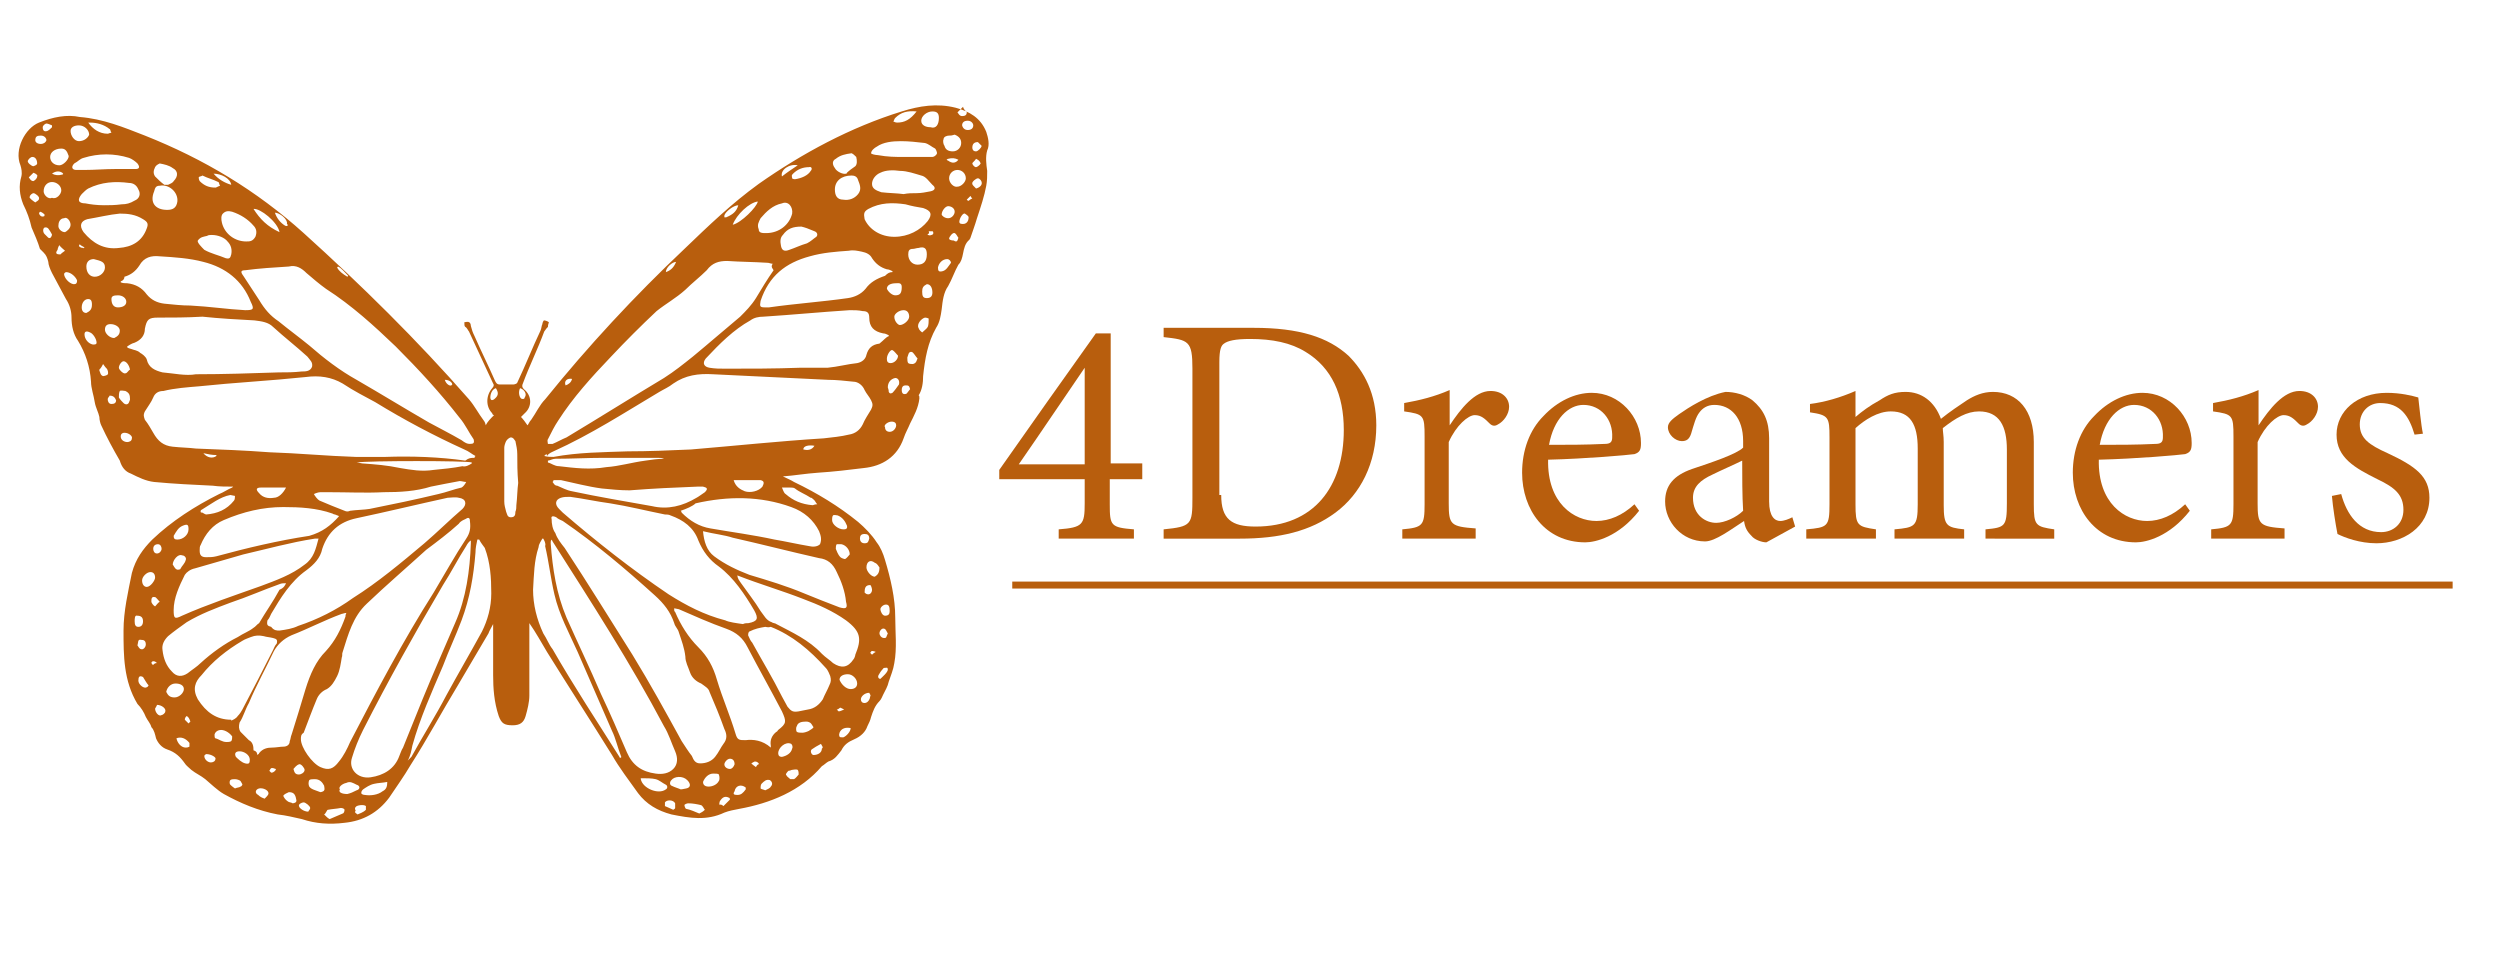 <?xml version="1.0" encoding="utf-8"?>
<!-- Generator: Adobe Illustrator 25.2.1, SVG Export Plug-In . SVG Version: 6.00 Build 0)  -->
<svg version="1.1" id="Layer_1" xmlns="http://www.w3.org/2000/svg" xmlns:xlink="http://www.w3.org/1999/xlink" x="0px" y="0px"
	 viewBox="0 0 269.2 103.3" style="enable-background:new 0 0 269.2 103.3;" xml:space="preserve">
<style type="text/css">
	.st0{fill:#B85E0D;}
	.st1{stroke:#B85E0D;stroke-width:0.75;stroke-miterlimit:10;}
</style>
<g>
	<path class="st0" d="M84.3,51.3c0.4,0.2,0.9,0.4,1.2,0.6c2.5,1.2,4.8,2.6,6.9,4.3c0.7,0.6,1.5,1.4,2,2.2c0.4,0.5,0.7,1.2,0.9,1.9
		c0.6,2,1.1,4.1,1.1,6.2c0,1.6,0.2,3.3-0.1,4.9c-0.1,0.7-0.4,1.4-0.6,2c-0.1,0.5-0.4,1-0.6,1.4c-0.1,0.2-0.2,0.5-0.4,0.7
		c-0.5,0.5-0.7,1.1-0.9,1.7c-0.1,0.4-0.2,0.6-0.4,1c-0.2,0.6-0.7,1.1-1.4,1.4s-1.1,0.6-1.4,1.2c-0.4,0.5-0.7,1-1.4,1.2
		c-0.2,0.1-0.5,0.4-0.7,0.5c-2.3,2.7-5.6,4-8.9,4.6c-0.5,0.1-1.1,0.2-1.6,0.4c-1.9,0.9-3.7,0.6-5.7,0.2c-1.5-0.4-2.7-1.1-3.6-2.3
		c-1-1.4-2-2.7-2.8-4.1c-2.3-3.7-4.7-7.4-7-11.1c-0.6-1-1.2-2.1-1.9-3.1c0,0.5,0,1.1,0,1.6c0,2.1,0,4.1,0,6.2c0,0.7-0.2,1.5-0.4,2.2
		c-0.2,0.7-0.6,1-1.4,1c-0.9,0-1.2-0.2-1.5-1c-0.5-1.5-0.6-3-0.6-4.4c0-1.7,0-3.3,0-5.1c0-0.1,0-0.1,0-0.4c-0.2,0.4-0.4,0.7-0.5,1
		c-1.1,1.9-2.2,3.7-3.3,5.6c-1.7,2.8-3.3,5.8-5.1,8.6c-0.7,1.2-1.5,2.3-2.3,3.5c-1.2,1.6-2.8,2.5-4.8,2.7c-1.6,0.2-3.1,0.1-4.6-0.4
		c-0.9-0.2-1.7-0.4-2.6-0.5c-2.1-0.4-4-1.2-5.8-2.2c-0.7-0.4-1.4-1.1-2-1.6c-0.5-0.4-1-0.6-1.5-1c-0.2-0.2-0.6-0.5-0.7-0.7
		c-0.5-0.7-1-1.2-1.9-1.5c-0.6-0.2-1-0.7-1.2-1.2c-0.1-0.4-0.2-0.9-0.5-1.2c-0.1-0.4-0.4-0.7-0.6-1.1c-0.2-0.5-0.5-1-0.9-1.4
		c-1.5-2.5-1.5-5.2-1.5-7.9c0-2.1,0.5-4.2,0.9-6.2c0.4-1.5,1.2-2.6,2.2-3.6c2.1-2,4.6-3.6,7.2-4.9c0.5-0.2,0.9-0.5,1.4-0.7
		c0,0,0,0,0.1-0.1c-0.7,0-1.5,0-2.2-0.1c-2.1-0.1-4.2-0.2-6.3-0.4c-0.9-0.1-1.7-0.5-2.5-0.9c-0.6-0.2-1-0.7-1.2-1.4
		c-0.7-1.2-1.4-2.5-2-3.8c-0.1-0.2-0.2-0.6-0.2-0.9c-0.1-0.5-0.4-1-0.5-1.6c-0.1-0.7-0.4-1.5-0.4-2.2c-0.1-1.6-0.6-3.1-1.4-4.4
		c-0.5-0.7-0.7-1.6-0.7-2.5c0-0.7-0.2-1.4-0.6-2c-0.5-0.9-1-1.9-1.5-2.8c-0.2-0.4-0.4-0.9-0.4-1.2c-0.1-0.4-0.2-0.7-0.5-1
		c-0.1-0.1-0.2-0.2-0.4-0.4c-0.2-0.7-0.6-1.6-0.9-2.3c-0.2-0.9-0.5-1.7-0.9-2.5c-0.4-1-0.5-2-0.2-3c0.1-0.4,0-0.9-0.1-1.2
		c-0.7-1.7,0.5-4,2-4.6c1.5-0.6,3-0.9,4.4-0.6c2.5,0.2,4.7,1.1,7,2c6.3,2.5,12,5.9,17.1,10.5c6.2,5.6,12.2,11.5,17.8,17.9
		c0.6,0.7,1,1.5,1.6,2.3c0.1,0.1,0.2,0.4,0.2,0.5c0.2-0.4,0.5-0.7,0.9-1.1c-0.1,0-0.2-0.1-0.2-0.2c-0.7-0.7-0.7-1.9,0-2.7
		c0.2-0.2,0.2-0.4,0.1-0.5c-0.9-1.9-1.7-3.7-2.6-5.6c-0.1-0.1-0.2-0.4-0.4-0.5c-0.1-0.1-0.1-0.2-0.1-0.5c0.1,0,0.4-0.1,0.5,0
		c0.1,0,0.2,0.2,0.2,0.4c0.1,0.4,0.2,0.7,0.4,1.1c0.7,1.6,1.5,3.2,2.2,4.8c0.1,0.2,0.2,0.4,0.5,0.4c0.5,0,1,0,1.5,0
		c0.1,0,0.4-0.1,0.4-0.2c0.9-1.9,1.6-3.7,2.5-5.6c0.1-0.2,0.1-0.5,0.2-0.7c0-0.1,0.1-0.4,0.2-0.4c0.1,0,0.4,0.1,0.5,0.2
		c0,0.1-0.1,0.2-0.1,0.5c-0.1,0.1-0.2,0.2-0.4,0.5c-0.7,1.9-1.6,3.7-2.3,5.6c-0.1,0.2-0.1,0.4,0.1,0.6c0.9,0.7,0.9,1.9,0.1,2.6
		c-0.1,0.1-0.2,0.2-0.4,0.4c0.2,0.2,0.5,0.6,0.7,0.9c0.1-0.1,0.2-0.4,0.4-0.6c0.5-0.7,0.9-1.6,1.5-2.2c4.6-5.7,9.6-11.1,15-16.2
		c2.6-2.5,5.1-4.9,8-7c4.7-3.3,9.9-6.1,15.4-7.8c1.9-0.6,3.8-0.9,5.8-0.4c1.5,0.4,2.7,1.1,3.3,2.6c0.2,0.6,0.4,1.4,0.1,2
		c-0.2,0.7-0.1,1.5,0,2.2c0,0.5,0,1.1-0.1,1.6c-0.2,1.1-0.6,2.3-1,3.5c-0.2,0.7-0.5,1.5-0.7,2.1c0,0.1-0.1,0.1-0.1,0.2
		c-0.5,0.4-0.6,1-0.7,1.5s-0.2,0.9-0.5,1.2c-0.4,0.7-0.7,1.6-1.1,2.3c-0.5,0.7-0.6,1.6-0.7,2.5c-0.1,0.7-0.2,1.4-0.6,2
		c-0.9,1.6-1.2,3.3-1.4,5.2c0,0.7-0.1,1.5-0.5,2.1C99,42.5,99,42.8,99,42.9c-0.1,1-0.6,1.9-1,2.7c-0.2,0.5-0.5,1-0.7,1.6
		c-0.7,2-2.3,3-4.3,3.2c-1.6,0.2-3.3,0.4-4.9,0.5C86.7,51,85.6,51.2,84.3,51.3L84.3,51.3z M58.6,49.1C58.6,49.1,58.6,49.2,58.6,49.1
		c0.4,0.1,0.7,0.1,1,0.1c2.7-0.5,5.3-0.5,8-0.6c2.2,0,4.6-0.1,6.8-0.2c4.8-0.4,9.5-0.9,14.3-1.2c0.9-0.1,1.9-0.2,2.7-0.4
		c0.7-0.1,1.2-0.5,1.5-1.1c0.2-0.5,0.6-1.1,0.9-1.6c0.2-0.4,0.2-0.6,0-1c-0.2-0.4-0.5-0.7-0.7-1.1c-0.2-0.5-0.7-0.9-1.2-0.9
		c-0.9-0.1-1.9-0.2-2.7-0.2c-4.1-0.2-8.3-0.4-12.4-0.6c-1.6-0.1-3,0.1-4.3,1c-0.5,0.4-1,0.6-1.5,0.9c-3.7,2.2-7.4,4.6-11.4,6.4
		c-0.2,0.1-0.5,0.2-0.7,0.5C58.9,48.8,58.8,48.9,58.6,49.1z M51.1,49.3c0-0.1,0-0.1,0.1-0.2c-0.4-0.2-0.7-0.5-1.2-0.7
		c-3.3-1.5-6.5-3.2-9.6-5.1c-1.1-0.6-2.3-1.2-3.5-2c-1.2-0.7-2.5-0.9-4-0.7c-3.8,0.4-7.7,0.6-11.5,1c-1.2,0.1-2.6,0.2-3.8,0.5
		c-0.5,0-0.9,0.2-1.1,0.7s-0.6,1-0.9,1.5c-0.2,0.4-0.1,0.6,0,0.9c0.4,0.5,0.6,0.9,0.9,1.4c0.5,0.9,1.1,1.4,2.1,1.5
		c0.9,0.1,1.7,0.1,2.5,0.2c2.6,0.1,5.3,0.2,7.9,0.4c3.1,0.1,6.2,0.4,9.3,0.5c1.1,0,2.2,0,3.2,0c2.8-0.1,5.8,0,8.6,0.4
		C50.5,49.3,50.7,49.3,51.1,49.3z M32.4,79.6c0,0.9,1.2,2.6,2.1,3c0.9,0.4,1.4,0.2,2-0.6c0.5-0.6,0.9-1.4,1.2-2.1
		c2.8-5.4,5.7-10.9,9-16.1c1.2-2,2.3-4,3.5-5.8c0.4-0.6,0.5-1.1,0.4-1.9c0-0.4-0.2-0.4-0.5-0.2c-0.2,0.1-0.5,0.2-0.7,0.5
		c-1.1,1-2.3,1.9-3.5,2.8c-2.2,2-4.3,3.8-6.4,5.8c-1.5,1.4-2,3.3-2.6,5.2c-0.1,0.2,0,0.4-0.1,0.6c-0.1,0.6-0.2,1.4-0.5,2
		s-0.6,1.1-1.1,1.4c-0.5,0.2-0.9,0.6-1.1,1.1c-0.5,1.2-0.9,2.3-1.4,3.6C32.4,79.1,32.4,79.3,32.4,79.6z M75.4,82.2
		c0.6,0,1.2-0.2,1.6-0.7c0.4-0.5,0.6-1,0.9-1.4c0.4-0.5,0.4-1,0.1-1.6c-0.5-1.4-1-2.6-1.6-4c-0.1-0.4-0.5-0.6-0.9-0.9
		c-0.5-0.2-1-0.6-1.2-1.2c-0.2-0.6-0.5-1.1-0.5-1.7c-0.1-0.9-0.4-1.7-0.7-2.6c-0.1-0.4-0.4-0.6-0.5-1c-0.4-1.2-1.1-2.1-2.1-3
		c-3.1-2.8-6.4-5.6-9.9-8c-0.2-0.1-0.5-0.2-0.7-0.4c-0.4-0.2-0.6-0.1-0.5,0.2c0,0.5,0.1,1.1,0.4,1.5c0.2,0.6,0.6,1.1,1,1.6
		c2.5,3.8,4.9,7.7,7.3,11.5c1.9,3.1,3.6,6.2,5.3,9.3c0.4,0.6,0.7,1.1,1.1,1.6C74.7,81.9,74.9,82.2,75.4,82.2z M83.2,28.4
		c-0.2,0-0.4-0.1-0.5-0.1c-1.5-0.1-3-0.1-4.4-0.2c-0.9,0-1.6,0.2-2.2,1c-0.7,0.7-1.6,1.4-2.3,2.1c-1,0.9-2.1,1.5-3.1,2.3
		c-1.7,1.6-3.3,3.2-4.9,4.9c-2.1,2.2-4.1,4.4-5.7,6.9c-0.4,0.6-0.7,1.2-1.1,2c-0.1,0.1,0,0.4,0,0.5c0.1,0,0.4,0,0.5,0
		c0.5-0.2,1-0.5,1.5-0.7c3.5-2.1,7-4.3,10.5-6.4c1.1-0.7,2.1-1.5,3.1-2.3c1.7-1.4,3.3-2.8,5.1-4.3c0.6-0.6,1.2-1.2,1.7-2
		c0.6-1,1.2-2,1.9-3C83,28.7,83.1,28.6,83.2,28.4z M50.6,47.8c0.4,0,0.5-0.1,0.4-0.5c-0.5-0.7-0.9-1.6-1.5-2.3
		c-2.1-2.7-4.4-5.2-6.9-7.7c-2.3-2.2-4.7-4.4-7.5-6.2c-0.7-0.5-1.4-1.1-2.1-1.7c-0.5-0.5-1.1-0.9-1.9-0.7c-1.6,0.1-3.2,0.2-4.7,0.4
		c-0.5,0-0.5,0.2-0.2,0.6c0.6,0.9,1.1,1.7,1.7,2.6c0.6,1,1.2,1.7,2.1,2.3c1.1,0.9,2.2,1.7,3.3,2.6c1.6,1.4,3.3,2.7,5.1,3.7
		c2.6,1.5,5.2,3.1,7.8,4.6c1.1,0.6,2.3,1.2,3.5,1.9C50.1,47.7,50.3,47.8,50.6,47.8z M80,67.2L80,67.2c0.2-0.1,0.4-0.1,0.6-0.1
		c1-0.2,1.1-0.5,0.6-1.4c-1-1.7-2.2-3.5-3.8-4.7c-1-0.7-1.7-1.6-2.2-2.8c-0.5-1.4-1.6-2.2-3-2.7c-0.2-0.1-0.4-0.1-0.6-0.1
		c-2-0.4-4-0.9-5.9-1.2c-1.5-0.2-2.8-0.5-4.3-0.7c-0.4,0-0.7,0-1,0.1c-0.6,0.2-0.7,0.7-0.2,1.2c0.1,0.1,0.2,0.2,0.4,0.4
		c3.6,3.1,7.4,6.1,11.4,8.8c1.9,1.2,3.8,2.2,6.1,2.8C78.5,67,79.3,67.1,80,67.2z M30.1,67.9C30.1,68,30.1,68,30.1,67.9
		c0.7-0.1,1.4-0.2,2-0.5c2.1-0.7,4.1-1.7,5.9-3c2.7-1.7,5.2-3.8,7.7-5.9c1.4-1.2,2.7-2.5,4.1-3.7c0.5-0.5,0.4-1.1-0.4-1.2
		c-0.4-0.1-0.9,0-1.2,0c-3.2,0.7-6.5,1.5-9.8,2.2c-1.9,0.4-3.1,1.5-3.7,3.3c-0.2,1-0.9,1.7-1.7,2.3c-1.7,1.2-2.8,3-3.8,4.7
		c-0.1,0.2-0.2,0.5-0.4,0.7c-0.1,0.5,0,0.6,0.4,0.7C29.5,67.9,29.8,67.9,30.1,67.9z M50.7,58.2L50.7,58.2c-0.2,0.1-0.4,0.4-0.5,0.6
		c-0.9,1.4-1.6,2.8-2.5,4.2c-3,5.1-5.9,10.3-8.6,15.6c-0.5,1-0.9,2-1.2,3c-0.4,1.2,0.6,2.3,2,2.1c1.4-0.2,2.6-0.9,3.1-2.3
		c0.1-0.2,0.2-0.6,0.4-0.9c0.7-1.7,1.4-3.5,2.1-5.2c1.1-2.7,2.3-5.4,3.5-8.2c1.2-2.7,1.6-5.7,1.7-8.6C50.7,58.5,50.7,58.3,50.7,58.2
		z M59.4,58.1C59.2,58.1,59.2,58.1,59.4,58.1c-0.1,0.1-0.1,0.2-0.1,0.4c0.2,2.7,0.6,5.4,1.7,8c1.2,2.7,2.5,5.4,3.7,8.2
		c1,2.1,1.9,4.2,2.8,6.3c0.6,1.4,1.6,2.1,3.1,2.3c0.7,0.1,1.4,0,1.9-0.5c0.5-0.5,0.5-1.2,0.2-1.9c-0.4-0.9-0.7-1.9-1.2-2.7
		c-3.6-6.8-7.8-13.3-12-19.9C59.5,58.2,59.4,58.2,59.4,58.1z M13.7,37.3v0.1c0.1,0.1,0.2,0.1,0.5,0.2c0.2,0.1,0.6,0.1,0.9,0.4
		c0.2,0.1,0.6,0.4,0.7,0.7c0.2,0.9,0.9,1.2,1.7,1.4c1.2,0.1,2.5,0.4,3.6,0.2c3,0,5.9-0.1,8.9-0.2c0.9,0,1.6,0,2.5-0.1
		c0.4,0,0.9,0,1.1-0.5c0.1-0.5-0.2-0.7-0.5-1.1c-1.2-1.1-2.5-2.1-3.7-3.2c-0.5-0.5-1.2-0.6-2-0.7c-1.9-0.1-3.7-0.2-5.6-0.4
		c-1.7,0.1-3.3,0.1-4.8,0.1c-1,0-1.2,0.2-1.4,1.2c0,0.7-0.4,1.2-1.1,1.5C14.1,37,13.9,37.2,13.7,37.3z M95.7,36.2v-0.1
		c-0.2-0.1-0.4-0.2-0.6-0.2c-1-0.2-1.5-0.7-1.5-1.7l0,0c0-0.5-0.2-0.7-0.7-0.7c-0.5-0.1-0.9-0.1-1.4-0.1c-3.1,0.2-6.2,0.5-9.3,0.7
		c-0.5,0-1,0.1-1.4,0.4C79,35.5,77.5,37,76,38.6c-0.4,0.5-0.2,0.9,0.4,1c0.6,0.1,1.1,0.1,1.7,0.1c2.7,0,5.3,0,8-0.1c1,0,2,0,3,0
		c1.1-0.1,2.2-0.4,3.2-0.5c0.5-0.1,0.9-0.4,1-0.9c0.2-0.7,0.6-1.1,1.4-1.2C95.2,36.6,95.4,36.3,95.7,36.2z M27.7,81.3
		c0.1-0.1,0.2-0.1,0.2-0.2c0.4-0.5,0.9-0.6,1.4-0.6c0.4,0,0.9-0.1,1.2-0.1c0.4,0,0.7-0.2,0.7-0.6c0.1-0.2,0.1-0.5,0.2-0.7
		c0.5-1.6,1-3.2,1.5-4.9c0.5-1.6,1.1-3,2.2-4.1c1-1.1,1.6-2.3,2.1-3.7c0-0.1,0-0.2,0.1-0.4c-0.2,0-0.4,0.1-0.5,0.1
		c-1.9,0.7-3.6,1.6-5.4,2.3c-0.9,0.4-1.5,1-1.9,1.7c-0.9,1.9-1.9,3.7-2.7,5.6c-0.4,0.7-0.6,1.5-1,2.1c-0.1,0.4-0.1,0.7,0.1,1
		c0.2,0.2,0.6,0.6,0.9,0.9c0.4,0.2,0.5,0.6,0.5,1.1C27.7,80.9,27.7,81.2,27.7,81.3z M83,80.5c0-0.1,0-0.2,0-0.2
		c-0.1-0.6,0.1-1.1,0.6-1.5c0.1,0,0.1-0.1,0.2-0.2c0.9-0.7,0.9-0.9,0.4-2c-1.2-2.3-2.5-4.6-3.7-6.9c-0.5-1-1.2-1.6-2.3-2
		c-1.7-0.6-3.5-1.4-5.1-2.1c-0.1,0-0.4-0.1-0.5-0.1c0,0.1,0,0.1,0,0.2s0,0.1,0.1,0.2c0.6,1.4,1.4,2.7,2.5,3.8c1,1,1.6,2.1,2,3.5
		c0.6,2,1.4,3.8,2,5.8c0.2,0.7,0.4,0.7,1.1,0.7C81.1,79.6,82.1,79.7,83,80.5C82.8,80.5,82.8,80.5,83,80.5z M34.3,58
		c-0.1,0-0.2,0-0.4,0c-2.6,0.4-5.1,1.1-7.7,1.7c-1.7,0.5-3.5,1-5.2,1.5c-0.5,0.1-0.9,0.4-1.1,0.7c-0.6,1.2-1.2,2.5-1.2,3.8
		c0,0.9,0.1,1,0.9,0.6c2.7-1.2,5.7-2.2,8.5-3.2c1.6-0.6,3.3-1.2,4.7-2.3C33.8,60.1,34,59.1,34.3,58z M75.7,57.2
		c0.1,1.1,0.4,2.1,1.2,2.7c1.2,0.9,2.5,1.5,3.8,2c2,0.6,4,1.2,5.9,2c1.2,0.5,2.5,1,3.8,1.5c0.7,0.2,0.9,0.1,0.7-0.6
		c-0.1-1.1-0.5-2.2-1-3.2c-0.4-0.9-1-1.4-1.9-1.5c-3.1-0.7-6.2-1.5-9.3-2.2C78,57.6,76.9,57.5,75.7,57.2z M96.1,29.3v-0.1
		c-0.2-0.1-0.4-0.2-0.6-0.2c-0.7-0.2-1.2-0.6-1.6-1.2c-0.2-0.4-0.6-0.6-1.1-0.7c-0.5-0.1-0.9-0.2-1.4-0.1c-1.4,0.1-2.8,0.2-4.2,0.6
		c-2.6,0.7-4.4,2.1-5.3,4.8c-0.1,0.6-0.1,0.7,0.5,0.7c0.1,0,0.2,0,0.4,0c2.8-0.4,5.7-0.6,8.5-1c0.7-0.1,1.4-0.4,1.9-1
		c0.5-0.7,1.2-1.1,2.1-1.4C95.6,29.4,95.8,29.3,96.1,29.3z M13,30.3v0.1c0.2,0.1,0.5,0.1,0.7,0.1c0.9,0.1,1.6,0.5,2.1,1.2
		c0.5,0.6,1.1,0.9,1.9,1c1,0.1,1.9,0.2,2.8,0.2c2,0.1,4,0.4,5.9,0.5c0.9,0,1-0.1,0.6-0.9c-0.9-2.3-2.7-3.7-5.1-4.3
		c-1.5-0.4-3.1-0.5-4.7-0.6c-0.9-0.1-1.7,0.1-2.2,1c-0.4,0.6-0.9,1-1.6,1.2C13.4,30,13.3,30.2,13,30.3z M30.8,62.8L30.8,62.8
		c-0.2,0-0.5,0-0.7,0.1c-1.7,0.6-3.5,1.4-5.3,2c-1.6,0.6-3.2,1.2-4.7,2.1c-0.7,0.5-1.4,1-2,1.5c-0.4,0.4-0.7,0.9-0.6,1.5
		c0.1,0.9,0.4,1.7,1,2.3c0.5,0.6,1.1,0.6,1.7,0.2c0.5-0.4,1-0.7,1.4-1.1c1.2-1.1,2.6-2.1,4-2.8c0.6-0.4,1.2-0.6,1.7-1
		c0.2-0.1,0.4-0.4,0.6-0.5c0.7-1.2,1.5-2.3,2.2-3.6C30.6,63.3,30.7,63,30.8,62.8z M79.4,61.9C79.4,62,79.3,62,79.4,61.9
		c0,0.4,0.2,0.6,0.4,0.9c0.7,1,1.5,2,2.1,3c0.4,0.5,0.6,1,1.2,1.2c0.1,0.1,0.4,0.1,0.5,0.2c1.7,0.9,3.5,1.7,4.9,3.2
		c0.4,0.4,0.9,0.7,1.2,1c0.9,0.6,1.6,0.5,2.2-0.4c0.1-0.1,0.2-0.4,0.2-0.5c0.7-1.7,0.6-2.5-1-3.7c-1.4-1-3-1.7-4.6-2.3
		c-2.3-0.9-4.7-1.6-7-2.5C79.5,62,79.4,62,79.4,61.9z M73.3,55c0.1,0.1,0.1,0.2,0.1,0.2c0.9,0.9,1.9,1.5,3.1,1.7
		c2.3,0.4,4.6,0.7,6.9,1.2c1.2,0.2,2.5,0.5,3.7,0.7c0.4,0.1,0.9,0.1,1.2-0.2c0.2-0.5,0.1-0.9-0.1-1.4l0,0c-0.6-1.2-1.6-2.1-3-2.6
		c-3.3-1.2-6.8-1.2-10.3-0.4C74.6,54.5,73.9,54.8,73.3,55z M36.5,55.6c-0.1-0.1-0.1-0.1-0.2-0.1c-0.1-0.1-0.4-0.1-0.5-0.2
		c-1.7-0.6-3.5-0.7-5.3-0.7c-2.2,0-4.3,0.5-6.4,1.4c-1.2,0.5-2,1.5-2.5,2.7c-0.1,0.1-0.1,0.4-0.1,0.6c0,0.5,0.2,0.7,0.7,0.7
		c0.4,0,0.7,0,1.1-0.1c3.3-0.9,6.7-1.7,10-2.2C34.7,57.3,35.6,56.6,36.5,55.6z M24.9,77.5v0.1c0.2-0.1,0.5-0.2,0.7-0.5
		c0.2-0.2,0.4-0.5,0.5-0.7c1.1-2.1,2.2-4.2,3.3-6.4c0.1-0.2,0.2-0.5,0.4-0.7c0.1-0.4,0-0.5-0.4-0.6s-0.7-0.1-1-0.2
		c-0.5-0.1-0.9-0.1-1.4,0.1c-0.2,0.1-0.6,0.2-0.9,0.4c-1.7,1-3.2,2.2-4.4,3.7c-0.7,0.7-1,1.5-0.4,2.6C22.2,76.7,23.3,77.5,24.9,77.5
		z M82.4,67.5c-0.6,0.1-1.1,0.2-1.7,0.5c-0.1,0-0.2,0.4-0.1,0.5c0.1,0.2,0.2,0.5,0.4,0.7c1.1,2,2.2,3.8,3.2,5.8
		c0.2,0.4,0.4,0.7,0.6,1.1c0.4,0.5,0.6,0.6,1.2,0.5c0.4-0.1,0.6-0.1,1-0.2c0.7-0.1,1.2-0.5,1.6-1.1c0.2-0.5,0.5-1,0.7-1.5
		c0.2-0.4,0.2-0.6,0.1-1c-0.1-0.2-0.2-0.6-0.5-0.9c-1.7-1.9-3.6-3.5-5.9-4.4C82.7,67.6,82.5,67.5,82.4,67.5z M58.5,58h-0.1
		c-0.1,0.2-0.4,0.6-0.4,0.9c-0.5,1.5-0.5,3-0.6,4.6c0,1.6,0.4,3.2,1.1,4.7c0.4,0.6,0.6,1.2,1,1.7c2.3,4,4.8,7.8,7.2,11.6
		c0,0,0,0.1,0.1,0.1c0,0,0.1,0,0.1-0.1c-0.4-1-0.6-2-1-2.8c-1.2-2.8-2.5-5.7-3.7-8.5c-0.9-2-2-4-2.5-6.2c-0.4-1.7-0.6-3.5-1-5.2
		C58.8,58.5,58.6,58.2,58.5,58z M51.6,58.1c-0.1,0-0.1,0-0.2,0c-0.1,0.5-0.2,0.9-0.2,1.4c-0.2,2.5-0.6,4.9-1.5,7.3
		c-0.6,1.6-1.4,3.3-2,4.9c-1.2,2.8-2.5,5.7-3.3,8.6c-0.1,0.5-0.2,1.1-0.5,1.6c0.1-0.1,0.2-0.2,0.4-0.4c1.2-2.2,2.6-4.4,3.8-6.7
		c1.2-2.2,2.6-4.6,3.8-6.8c0.6-1.2,1-2.6,1-4.1c0-1.7-0.1-3.3-0.7-4.9C52,58.7,51.8,58.5,51.6,58.1z M59.6,51.7c0,0.1,0,0.1-0.1,0.2
		c0.1,0.1,0.2,0.4,0.5,0.4c0.5,0.2,1,0.5,1.6,0.6c2.8,0.6,5.8,1.1,8.6,1.6c1.7,0.4,3.3,0,4.8-0.9c0.2-0.1,0.6-0.4,0.9-0.6
		c0.4-0.4,0.2-0.5-0.2-0.6c-0.2,0-0.4,0-0.6,0c-2.5,0.1-4.8,0.2-7.3,0.4c-1,0-2-0.1-3-0.2c-1.5-0.2-3-0.6-4.4-0.9
		C60.1,51.7,59.9,51.7,59.6,51.7z M35.4,53c-0.2,0-0.5,0-0.9,0c-0.2,0-0.5,0.1-0.7,0.2c0.1,0.2,0.4,0.6,0.6,0.7
		c0.9,0.4,1.7,0.7,2.7,1.1c0.2,0.1,0.4,0.1,0.6,0c0.7-0.1,1.5-0.1,2.1-0.2c2.5-0.5,4.9-1,7.4-1.6c0.9-0.2,1.6-0.5,2.5-0.7
		c0.2-0.1,0.4-0.4,0.5-0.6c-0.2,0-0.5-0.1-0.7-0.1c-1.1,0.2-2.1,0.4-3.1,0.6c-1.6,0.5-3.3,0.6-5.1,0.6C39.4,53.1,37.4,53,35.4,53z
		 M12.9,23C12.9,22.9,12.9,22.9,12.9,23c-1.1,0.1-2.3,0.4-3.5,0.6c-0.7,0.2-0.9,0.7-0.4,1.4c1,1.2,2.2,1.9,3.8,1.7
		c1.4-0.1,2.5-0.7,3-2.1c0.2-0.5,0.1-0.7-0.4-1C14.6,23.1,13.8,23,12.9,23z M96.3,25.5c1.5,0,2.8-0.7,3.6-1.7
		c0.5-0.7,0.4-1.1-0.5-1.4c-0.6-0.1-1.2-0.2-1.9-0.4c-1.4-0.2-2.7-0.2-4,0.5C93,22.8,93,23,93.1,23.6C93.6,24.7,94.8,25.5,96.3,25.5
		z M11.2,22.1c0.5,0,1.2,0,1.9-0.1c0.5,0,0.9-0.1,1.4-0.4c0.5-0.2,0.7-0.7,0.4-1.2c-0.2-0.5-0.6-0.7-1-0.7c-1.5-0.2-3-0.1-4.4,0.6
		c-0.2,0.1-0.5,0.4-0.7,0.6c-0.5,0.6-0.4,1,0.4,1C9.7,22,10.4,22.1,11.2,22.1z M97.3,20.9L97.3,20.9c0.5-0.1,0.9-0.1,1.4-0.1
		c0.5,0,1-0.1,1.5-0.2c0.5-0.1,0.6-0.4,0.2-0.7c-0.4-0.4-0.7-0.9-1.2-1c-0.7-0.2-1.5-0.5-2.3-0.5c-0.7-0.1-1.5-0.1-2.1,0.2
		c-0.5,0.2-0.9,0.7-0.9,1.2s0.4,0.7,1,0.9C95.7,20.8,96.6,20.8,97.3,20.9z M55.8,52c-0.1-1.2-0.1-2.1-0.1-3.1c0-0.5-0.1-0.9-0.2-1.4
		c-0.1-0.1-0.2-0.4-0.5-0.4c-0.1,0-0.4,0.2-0.5,0.4c-0.1,0.2-0.2,0.5-0.2,0.7c0,2,0,3.8,0,5.8c0,0.4,0.1,0.7,0.2,1.1
		c0.1,0.2,0.1,0.6,0.5,0.6s0.5-0.2,0.5-0.6c0.1-0.2,0.1-0.5,0.1-0.7C55.7,53.6,55.7,52.7,55.8,52z M59,49.6c0,0.1,0,0.1,0,0.2
		c0.4,0.1,0.7,0.4,1.2,0.4c1.7,0.2,3.3,0.4,5.1,0.1c1.4-0.1,2.7-0.5,4.2-0.7c0.6-0.1,1.4-0.2,2-0.2c-0.2-0.1-0.5-0.1-0.7-0.1
		c-2,0-3.8,0-5.8,0c-1.7,0-3.5,0.1-5.2,0.1C59.5,49.4,59.2,49.6,59,49.6z M12.4,18.2L12.4,18.2c0.7,0,1.5,0,2.2,0
		c0.4,0,0.5-0.2,0.2-0.6c-0.2-0.2-0.6-0.5-0.9-0.6c-1.6-0.5-3.3-0.5-4.9,0c-0.4,0.1-0.6,0.4-1,0.6c-0.4,0.4-0.2,0.7,0.2,0.7
		c0.2,0,0.6,0,0.9,0C10.2,18.3,11.3,18.2,12.4,18.2z M97.3,16.9L97.3,16.9c0.5,0,1,0,1.5,0c0.5,0,1.1,0,1.6,0c0.1,0,0.4-0.1,0.5-0.4
		c0-0.1-0.1-0.4-0.2-0.5c-0.4-0.2-0.7-0.5-1.1-0.6c-0.9-0.1-1.7-0.2-2.6-0.2s-1.9,0.1-2.6,0.6c-0.2,0.1-0.6,0.4-0.6,0.7
		c0,0.1,0.5,0.2,0.7,0.2C95.6,16.9,96.4,16.9,97.3,16.9z M50.8,49.9v-0.1c-0.5-0.2-11.2-0.2-12.4,0c0.2,0,0.5,0.1,0.6,0.1
		c1.4,0.1,2.7,0.2,4.1,0.5c1.2,0.2,2.3,0.4,3.6,0.2c1-0.1,2.1-0.2,3.1-0.4C50.1,50.3,50.5,50.1,50.8,49.9z M26.5,26
		c0.4,0,0.7,0,1-0.5c0.2-0.5,0.1-0.9-0.2-1.2l0,0c-0.6-0.7-1.4-1.2-2.3-1.5c-0.4-0.1-0.7-0.1-1,0.2c-0.2,0.2-0.2,0.6-0.1,1
		C24.2,25.2,25.3,26,26.5,26z M82.5,25.1c1.4,0,2.5-0.9,2.8-2.1c0.1-0.7-0.4-1.4-1.1-1.1c-1,0.2-1.7,0.9-2.3,1.6
		c-0.2,0.4-0.4,0.7-0.2,1.2C81.7,25.1,82.1,25.1,82.5,25.1z M86.3,24.4c-0.9,0-1.5,0.2-2,0.9C84,25.6,84,26,84.1,26.5
		c0.1,0.5,0.4,0.6,0.9,0.4c0.6-0.2,1.2-0.5,1.9-0.7c0.4-0.2,0.7-0.5,1-0.7c0.2-0.2,0.1-0.5-0.2-0.6C87,24.6,86.7,24.5,86.3,24.4z
		 M22.8,25.3c-0.1,0-0.4,0-0.5,0.1c-0.4,0.1-0.7,0.1-1,0.5c-0.1,0.2,0.4,0.7,0.7,1c0.7,0.4,1.6,0.6,2.3,0.9c0.4,0.1,0.5,0,0.6-0.4
		c0.1-0.5,0-1-0.4-1.4C24.2,25.6,23.5,25.3,22.8,25.3z M18,22.6c0.6,0,1-0.2,1.1-0.9c0.1-1-0.9-1.9-1.9-1.7c-0.4,0-0.5,0.2-0.6,0.6
		C16.1,21.8,16.7,22.6,18,22.6z M89.9,20.4c0,0.6,0.2,1.1,0.9,1.1c0.6,0.1,1.2-0.1,1.6-0.6c0.4-0.5,0.2-1,0-1.5
		c-0.1-0.4-0.4-0.5-0.7-0.5C90.6,18.9,89.9,19.5,89.9,20.4z M91.7,16.5c-0.7,0.1-1.2,0.2-1.7,0.6c-0.4,0.2-0.4,0.6-0.1,1
		c0.2,0.4,0.9,0.7,1.2,0.6c0,0,0.1,0,0.1-0.1c0.2-0.2,0.6-0.5,0.9-0.7c0.2-0.2,0.2-0.6,0.1-1C92,16.7,91.9,16.6,91.7,16.5z
		 M17.2,17.6c-0.2,0.1-0.4,0.2-0.5,0.4c-0.2,0.4-0.2,0.7,0,1c0.4,0.4,0.6,0.6,1,0.9c0.1,0,0.2,0,0.4,0c0.2-0.1,0.5-0.2,0.6-0.4
		c0.5-0.5,0.5-1.1-0.1-1.4C18.2,17.8,17.7,17.7,17.2,17.6z M22.2,55.4c1.2-0.1,2.2-0.5,3-1.5c0.1-0.1,0.1-0.4,0.1-0.5
		c-0.1,0-0.4-0.1-0.5-0.1c-1.1,0.2-2.1,1-3.1,1.6c-0.1,0-0.1,0.2-0.1,0.2c0,0.1,0.1,0.1,0.2,0.1C22.1,55.4,22.2,55.4,22.2,55.4z
		 M87.5,54.4c0.1,0,0.2-0.1,0.5-0.1c-0.2-0.2-0.2-0.4-0.5-0.6c-0.1-0.1-0.1-0.1-0.2-0.1c-0.6-0.4-1.2-0.6-1.7-1
		c-0.1-0.1-0.4-0.1-0.5-0.1c-0.2,0-0.5,0-0.9,0c0.1,0.2,0.2,0.6,0.4,0.7C85.4,53.9,86.3,54.3,87.5,54.4z M79,51.7
		c0.2,0.7,0.7,1,1.2,1.2c0.6,0.2,1.5,0,1.9-0.5c0.2-0.4,0.2-0.6-0.2-0.7C81,51.7,80,51.7,79,51.7z M99.8,27.4c0-0.6-0.2-0.9-0.9-0.7
		c-0.2,0-0.4,0.1-0.6,0.1c-0.4,0-0.5,0.2-0.5,0.6c0,0.6,0.4,1.1,1,1.1S99.8,28.2,99.8,27.4z M9.3,28.7c0,0.7,0.4,1.1,0.9,1.1
		c0.6,0,1.1-0.5,1.1-1c0-0.6-0.4-0.7-1.2-0.9C9.6,27.9,9.3,28.2,9.3,28.7z M30.8,52.5c-0.6,0-1.1,0-1.6,0c-0.4,0-0.7,0-1.1,0
		c-0.5,0-0.6,0.2-0.2,0.6c0.4,0.5,1,0.6,1.6,0.5C30,53.6,30.5,53.1,30.8,52.5z M69,83.8v0.1c0.2,1,1.9,1.7,2.7,1.1
		c0.2-0.1,0.2-0.4,0-0.5c-0.4-0.2-0.7-0.5-1.1-0.6C70.2,83.8,69.6,83.8,69,83.8z M41.7,84.2c-0.5,0.1-1,0.1-1.4,0.2
		c-0.5,0.1-0.9,0.4-1.2,0.6c-0.1,0.1-0.2,0.2-0.2,0.4c0,0.1,0.2,0.2,0.4,0.2c0.6,0.1,1.4,0,1.9-0.4C41.6,85,41.7,84.7,41.7,84.2z
		 M101.1,12.7c0-0.5-0.2-0.7-0.7-0.7c-0.6,0-1.2,0.5-1.2,1s0.5,0.7,1,0.7C100.8,13.9,101.1,13.4,101.1,12.7z M8.5,13.5
		c-0.5,0-0.9,0.2-0.9,0.6c0,0.5,0.4,1.1,0.9,1.1c0.6,0,1-0.4,1.1-0.7C9.6,14,9.1,13.5,8.5,13.5z M102.2,14.6
		C102.2,14.5,102.2,14.5,102.2,14.6c-0.2,0-0.6,0.1-0.6,0.4c-0.1,0.2,0,0.6,0.1,0.7c0.1,0.4,0.4,0.6,0.9,0.6c0.5,0,0.9-0.4,0.9-0.9
		c0-0.4-0.2-0.7-0.7-0.9C102.5,14.6,102.4,14.6,102.2,14.6z M6.6,16c-0.7,0-1.2,0.4-1.2,0.9c0,0.5,0.4,0.9,1,0.9c0.4,0,1-0.6,1-1
		C7.2,16.2,7,16,6.6,16z M6.6,20.5c0-0.5-0.5-0.9-1-0.9c-0.5,0-0.9,0.4-0.9,1c0,0.4,0.5,0.9,0.9,0.7C6.1,21.5,6.6,20.9,6.6,20.5z
		 M103.1,18.3c-0.5,0-0.9,0.4-0.9,0.9c0,0.5,0.5,1,0.9,0.9c0.4,0,0.9-0.5,0.9-0.9C104,18.7,103.6,18.3,103.1,18.3z M73.3,85
		c0.2,0,0.5-0.1,0.6-0.1c0.5-0.1,0.5-0.5,0.1-0.9c-0.5-0.5-1.4-0.4-1.7,0c-0.2,0.2-0.2,0.5,0,0.6C72.7,84.8,73.1,84.9,73.3,85z
		 M91.6,74.2c0.4,0,0.7-0.2,0.7-0.6c0-0.5-0.5-1-1-1s-0.9,0.2-0.9,0.6C90.6,73.7,91.1,74.2,91.6,74.2z M18.8,75.1c0.5,0,1-0.5,1-0.9
		c0-0.4-0.4-0.6-0.9-0.6s-0.9,0.4-1,0.9C18.1,74.9,18.3,75.1,18.8,75.1z M37.4,85.5c0.4-0.1,0.6-0.2,1-0.4c0.4-0.1,0.4-0.5,0-0.6
		c-0.4-0.2-0.7-0.4-1.1-0.2c-0.5,0.1-0.9,0.5-0.7,0.7C36.4,85.3,36.8,85.5,37.4,85.5z M30.1,25c-0.2-1.1-2.1-2.6-2.8-2.5
		C28,23.6,28.8,24.4,30.1,25z M78.9,24.2c0.9-0.2,2.6-1.9,2.7-2.5C80.7,21.8,79.3,23.1,78.9,24.2z M76.3,84.7c0.4,0,0.9-0.2,1.1-0.6
		c0.1-0.1,0.1-0.5,0-0.7c0-0.1-0.4-0.1-0.6-0.1c-0.5,0-0.9,0.4-1.1,0.9C75.7,84.4,75.8,84.7,76.3,84.7z M9.5,13.2
		c0.5,0.7,1.2,1.2,2.1,1.2c0.1,0,0.2-0.1,0.4-0.1c-0.1-0.1-0.1-0.4-0.2-0.4c-0.6-0.5-1.4-0.7-2.1-0.7C9.6,13.2,9.5,13.2,9.5,13.2z
		 M34.5,85.3c0.1,0,0.4-0.1,0.4-0.2c0.1-0.1,0-0.4,0-0.5c-0.2-0.4-0.5-0.7-1-0.7c-0.2,0-0.5,0-0.6,0.1c-0.1,0.2-0.1,0.5,0,0.7
		C33.5,85,34,85.1,34.5,85.3z M23.8,78.6c-0.2,0-0.6,0.1-0.7,0.5c0,0.1,0,0.4,0.1,0.4c0.4,0.1,0.7,0.4,1.2,0.4c0.1,0,0.4,0,0.5-0.1
		c0.1-0.1,0.1-0.4,0.1-0.5C24.8,79,24.3,78.6,23.8,78.6z M86.8,77.7c-0.5,0-0.9,0.1-1,0.5c-0.1,0.1-0.1,0.5,0,0.6s0.4,0.1,0.6,0.1
		s0.5-0.1,0.7-0.2c0.1-0.1,0.4-0.2,0.5-0.4c-0.1-0.1-0.2-0.4-0.4-0.5C87,77.7,86.9,77.7,86.8,77.7z M96.9,35c0.4,0,1-0.5,1-0.9
		c0-0.4-0.2-0.7-0.6-0.7c-0.5,0-1,0.4-1,0.7C96.3,34.6,96.7,35,96.9,35z M12.9,35.6c0-0.4-0.5-0.7-1-0.7c-0.4,0-0.6,0.2-0.6,0.6
		s0.5,0.9,1,0.9C12.7,36.2,12.9,36,12.9,35.6z M98.7,12c-1-0.1-1.7,0.1-2.3,0.7c-0.1,0.1-0.1,0.2-0.2,0.4c0.1,0,0.2,0.1,0.4,0.1
		C97.4,13.2,98,12.9,98.7,12z M21.8,18.9L21.8,18.9c-0.1,0.1-0.4,0.1-0.4,0.2c0,0.1,0,0.2,0.1,0.4c0.5,0.5,1,0.7,1.7,0.7
		c0.1,0,0.2-0.1,0.5-0.2c-0.1-0.1-0.1-0.4-0.2-0.4C22.9,19.3,22.4,19.2,21.8,18.9z M85.6,19.3c0.7-0.1,1.4-0.4,1.7-0.9
		c0.2-0.2,0.1-0.5-0.2-0.4c-0.6,0-1.2,0.2-1.7,0.7c-0.1,0.1-0.2,0.2-0.1,0.4C85.2,19.2,85.4,19.3,85.6,19.3z M16.7,62.2
		c0-0.4-0.2-0.6-0.5-0.6c-0.4,0-0.9,0.5-0.9,0.9s0.2,0.7,0.5,0.7C16.2,63.2,16.7,62.5,16.7,62.2z M94.7,61.1
		c-0.1-0.1-0.2-0.4-0.5-0.5c-0.5-0.4-0.9-0.1-0.9,0.5c0,0.4,0.5,1,0.9,1C94.5,61.9,94.7,61.7,94.7,61.1z M35.5,88.2
		c0.5-0.2,0.9-0.4,1.4-0.6c0.1,0,0.2-0.2,0.2-0.4c0-0.1-0.2-0.2-0.4-0.2c-0.5,0.1-0.9,0.1-1.4,0.2c-0.1,0-0.2,0.4-0.4,0.5
		C35.2,88,35.3,88.1,35.5,88.2z M75.3,87.6c0.2-0.1,0.4-0.2,0.6-0.4c-0.1-0.1-0.2-0.4-0.4-0.5c-0.4-0.1-0.9-0.2-1.4-0.2
		c-0.1,0-0.4,0.1-0.4,0.2c0,0.1,0.1,0.4,0.2,0.4C74.4,87.2,74.8,87.4,75.3,87.6z M18.6,60.8c0.1,0.1,0.2,0.4,0.4,0.5
		c0.1,0.1,0.4,0,0.4,0c0.2-0.4,0.5-0.6,0.6-1c0.1-0.2-0.1-0.5-0.4-0.5C19.2,59.6,18.6,60.3,18.6,60.8z M19.1,58.1
		c0.6,0,1.2-0.5,1.2-1.1c0-0.5-0.1-0.6-0.6-0.4s-0.7,0.6-1,1.1C18.7,58,18.8,58.1,19.1,58.1z M90.8,57c0.2,0,0.5,0,0.4-0.4
		c-0.2-0.5-0.5-0.9-1-1.1c-0.1,0-0.4-0.1-0.5,0c-0.1,0.1-0.1,0.4-0.1,0.5C89.6,56.5,90.3,57,90.8,57z M91.5,59.7
		c0-0.5-0.4-1-0.9-1.1c-0.1,0-0.4,0-0.5,0C90,58.7,90,59,90,59.1c0.1,0.2,0.2,0.6,0.5,0.9c0.1,0.1,0.4,0.2,0.5,0.2
		C91.2,60.1,91.4,59.8,91.5,59.7z M7.6,24.2c0-0.4-0.4-0.9-0.7-0.7c-0.4,0-0.6,0.4-0.6,0.7C6.2,24.6,6.6,25,7,25
		C7.2,24.9,7.6,24.6,7.6,24.2z M102.1,23.5c0.4,0,0.7-0.4,0.7-0.7c0-0.4-0.4-0.6-0.7-0.6s-0.7,0.5-0.7,0.9
		C101.4,23.2,101.7,23.5,102.1,23.5z M12.7,31.8c-0.5,0-0.7,0.1-0.7,0.4c0,0.5,0.2,0.9,0.7,0.9c0.5,0,0.9-0.2,0.9-0.6
		S13.2,31.8,12.7,31.8z M96.4,31.8c0.5,0,0.7-0.2,0.7-0.9c0-0.5-0.4-0.4-0.6-0.4c-0.6,0-1,0.2-1,0.6C95.7,31.5,96.1,31.8,96.4,31.8z
		 M25.8,80.9c-0.4,0-0.6,0.2-0.4,0.6c0.2,0.2,0.6,0.6,1,0.7s0.5,0,0.5-0.4C26.9,81.3,26.3,80.9,25.8,80.9z M95.6,41.7
		c0,0.1,0.1,0.2,0.1,0.5c0.1,0.2,0.2,0.2,0.4,0.1c0.2-0.2,0.5-0.6,0.7-0.9c0.1-0.4-0.1-0.7-0.4-0.7C95.9,40.8,95.6,41.2,95.6,41.7z
		 M83.8,81.1c0,0.1,0,0.4,0.4,0.4c0.5-0.1,1-0.4,1.1-0.9c0.1-0.2,0-0.4-0.1-0.5C84.6,79.8,83.8,80.5,83.8,81.1z M14,43
		c0-0.5-0.1-0.7-0.5-0.9c-0.1,0-0.5-0.1-0.6,0c-0.1,0.2-0.1,0.5-0.1,0.7c0.1,0.2,0.4,0.5,0.5,0.6c0.2,0.2,0.5,0.2,0.6-0.1
		C14,43.1,14,43,14,43z M99.3,31.4c0,0.5,0.1,0.7,0.5,0.7c0.4,0,0.6-0.2,0.6-0.6c0-0.5-0.2-0.9-0.6-0.9C99.4,30.8,99.3,31,99.3,31.4
		z M85.3,83.9c0.1,0,0.2,0,0.2,0c0.2-0.1,0.4-0.4,0.5-0.5c0-0.1,0-0.4-0.1-0.5c-0.2-0.1-0.5,0-0.6,0S85.1,83,84.9,83
		c-0.1,0.1-0.4,0.4-0.2,0.5c0,0.1,0.2,0.2,0.4,0.4C85.2,83.9,85.3,83.9,85.3,83.9z M9.9,32.8c0-0.2,0-0.6-0.4-0.6
		c-0.4,0-0.7,0.4-0.7,0.9c0,0.4,0.2,0.6,0.5,0.6C9.7,33.5,9.9,33.3,9.9,32.8z M25.3,84.9C25.3,84.8,25.3,84.8,25.3,84.9
		c0.2-0.1,0.5-0.1,0.6-0.2c0.1,0,0.2-0.2,0.2-0.2c0-0.1-0.1-0.2-0.2-0.4c-0.1-0.1-0.4-0.2-0.6-0.2c-0.1,0-0.4,0-0.5,0.1
		c-0.1,0.1-0.1,0.4,0,0.5C24.8,84.5,25,84.7,25.3,84.9z M7.1,29.3c0,0-0.2,0.1-0.2,0.2c0,0.4,0.5,1,1,1.1c0.2,0,0.4,0,0.4-0.4
		C8.2,29.9,7.7,29.3,7.1,29.3z M102,27.9c-0.5,0-0.9,0.4-1,0.9c0,0.4,0.1,0.5,0.5,0.4c0.4-0.1,0.6-0.5,0.9-0.9
		C102.4,28.1,102.2,27.9,102,27.9z M14,39.8c-0.1-0.5-0.4-0.9-0.7-0.9c-0.2,0-0.5,0.4-0.5,0.7c0,0.2,0.5,0.7,0.7,0.6
		C13.7,40.2,13.8,39.9,14,39.8z M99.3,35.8c0.2-0.2,0.5-0.4,0.6-0.6c0.1-0.2,0.1-0.6,0.1-0.9c0,0-0.2-0.1-0.4-0.1
		c-0.4,0.1-0.9,0.7-0.7,1.1C99,35.6,99.2,35.7,99.3,35.8z M96.7,38.3c-0.2-0.2-0.4-0.5-0.6-0.6c-0.2-0.1-0.6,0.5-0.6,0.9
		c0,0.2,0,0.5,0.4,0.5C96.3,39.1,96.7,38.7,96.7,38.3z M79.4,85.6c0.4,0,0.6-0.2,0.9-0.6c0-0.1,0-0.2,0-0.2
		c-0.5-0.4-1.1-0.2-1.2,0.4C78.9,85.5,79,85.6,79.4,85.6z M9.1,36c0,0.5,0.4,1,0.9,1.1c0.2,0,0.4,0,0.4-0.2c0-0.4-0.4-1-0.7-1.1
		C9.3,35.6,9.1,35.7,9.1,36z M31.1,85.3c-0.2,0.1-0.5,0.2-0.6,0.4c0.1,0.2,0.2,0.4,0.5,0.6c0.1,0.1,0.4,0.1,0.5,0.2
		c0.2,0,0.5-0.1,0.4-0.4C31.8,85.5,31.6,85.3,31.1,85.3z M95.8,46.5c0.4,0,0.7-0.4,0.7-0.7c0-0.2-0.1-0.4-0.5-0.4
		c-0.4,0-0.9,0.4-0.7,0.6C95.3,46.4,95.6,46.5,95.8,46.5z M13.4,46.6c-0.2,0-0.4,0.1-0.4,0.4c0,0.4,0.4,0.6,0.7,0.6
		c0.2,0,0.5-0.1,0.5-0.4C14.3,47,13.9,46.6,13.4,46.6z M10.7,39.9L10.7,39.9c0.1,0.2,0.1,0.5,0.4,0.6c0.1,0,0.5-0.1,0.5-0.2
		c0.1-0.1,0-0.5-0.1-0.6c-0.1-0.1-0.2-0.2-0.4-0.5c-0.1,0.2-0.2,0.4-0.4,0.6C10.7,39.7,10.7,39.8,10.7,39.9z M98.8,38.6
		c-0.2-0.2-0.4-0.6-0.6-0.7c-0.4-0.1-0.4,0.4-0.5,0.6l0,0c0,0.2,0,0.5,0.1,0.6c0.1,0.1,0.4,0.1,0.5,0.1
		C98.7,39.1,98.7,38.8,98.8,38.6z M28.5,86c0.1-0.1,0.4-0.4,0.4-0.5c0.1-0.4-0.6-0.7-1-0.6c-0.4,0.1-0.5,0.5-0.1,0.7
		C28,85.8,28.2,85.9,28.5,86z M82.4,85.1c0.2-0.1,0.5-0.2,0.6-0.4c0.2-0.2,0.2-0.5-0.1-0.7c-0.4-0.1-0.6,0.1-0.9,0.4
		c-0.1,0.1-0.1,0.4-0.1,0.5C82,85,82.2,85,82.4,85.1z M88.4,80.1c-0.4,0.2-0.7,0.4-1,0.6c-0.2,0.2,0,0.6,0.2,0.6
		c0.4,0,0.9-0.2,0.9-0.7C88.7,80.5,88.5,80.3,88.4,80.1z M31.6,82.8c0.1,0.4,0.2,0.6,0.6,0.6c0.2,0,0.6-0.2,0.6-0.5
		c0-0.2-0.4-0.7-0.6-0.6C31.9,82.4,31.7,82.7,31.6,82.8z M78.6,82.8c0.2,0,0.4-0.2,0.5-0.5c0-0.4-0.2-0.6-0.5-0.6S78,82.1,78,82.3
		C78,82.6,78.3,82.8,78.6,82.8z M94.8,65.6c0,0.2,0.2,0.7,0.5,0.7c0.4,0,0.5-0.2,0.5-0.5c0-0.5-0.1-0.7-0.4-0.7
		C95.1,65.1,94.8,65.4,94.8,65.6z M79.5,22.1c-0.5,0-1.4,0.7-1.5,1.1c0,0.1,0,0.2,0,0.2h0.2C78.9,23.1,79.3,22.8,79.5,22.1z
		 M91.6,78.4c-0.5-0.1-1,0-1.2,0.5c0,0.1-0.1,0.2,0,0.4c0,0.1,0.2,0.1,0.4,0.1C91.1,79.3,91.6,78.8,91.6,78.4z M95.6,72.1
		c0,0,0-0.2-0.1-0.2s-0.4,0-0.4,0.1c-0.2,0.2-0.4,0.5-0.5,0.7c-0.1,0.2,0,0.4,0.2,0.4C95,72.9,95.6,72.4,95.6,72.1z M19,79.5
		c0.1,0.5,0.5,1,1,1c0.1,0,0.2,0,0.4-0.1c0-0.1,0-0.2,0-0.4C20,79.5,19.5,79.3,19,79.5z M14.5,66.9c0,0.4,0.1,0.6,0.4,0.6
		s0.5-0.2,0.5-0.6c0-0.4-0.2-0.6-0.6-0.6C14.5,66.2,14.5,66.6,14.5,66.9z M29.6,22.9c0.2,0.6,0.6,1.1,1.1,1.4c0.2,0.1,0.4,0,0.2-0.2
		C31,23.6,30.1,22.9,29.6,22.9z M104.2,14c0.4,0,0.6-0.2,0.6-0.5c0-0.2-0.2-0.5-0.6-0.5c-0.4,0-0.6,0.2-0.6,0.5
		C103.7,13.9,104,14,104.2,14z M22.2,81.2c0,0-0.2,0.1-0.2,0.2c0,0.4,0.4,0.7,0.7,0.7c0.2,0,0.5-0.1,0.5-0.4
		C23.3,81.6,22.8,81.2,22.2,81.2z M72.5,87.2c0.1-0.1,0.2-0.1,0.2-0.2c0-0.1,0-0.4,0-0.5c-0.2-0.4-0.9-0.4-1.1-0.1
		c0,0.1,0,0.4,0,0.4C71.8,86.9,72.1,87,72.5,87.2z M14.9,73.3c0,0.4,0.6,0.9,0.9,0.7c0.1,0,0.2-0.2,0.2-0.2
		c-0.2-0.2-0.4-0.6-0.6-0.9C15,72.7,14.9,72.9,14.9,73.3z M33.2,87.4c0-0.1,0.2-0.2,0.2-0.4c0-0.2-0.5-0.6-0.7-0.6
		c-0.2,0-0.6,0.2-0.5,0.4C32.2,87,32.7,87.4,33.2,87.4z M38.5,87.7c0.2-0.1,0.6-0.2,0.9-0.5c0,0,0-0.2,0-0.4c-0.2-0.2-1-0.1-1.1,0.1
		c-0.1,0.1-0.1,0.2,0,0.4C38.1,87.5,38.4,87.6,38.5,87.7z M24.9,19.9c-0.1-0.7-1.1-1.2-1.9-1.2C23.5,19.3,24.2,19.7,24.9,19.9z
		 M4.4,15.5c0.2,0,0.5-0.1,0.6-0.4c0-0.2-0.2-0.5-0.6-0.5s-0.6,0.1-0.6,0.5C3.8,15.3,4,15.5,4.4,15.5z M16.9,75.9
		c0,0.1-0.1,0.2-0.2,0.4c0,0.4,0.4,0.9,0.7,0.7c0.1,0,0.4-0.2,0.4-0.4C17.9,76.3,17.4,75.9,16.9,75.9z M77.9,86.8
		c0.2-0.2,0.5-0.5,0.7-0.7c0,0,0-0.2-0.1-0.2c-0.4-0.2-0.7-0.1-1,0.4c0,0.1-0.1,0.2,0,0.4C77.5,86.6,77.7,86.6,77.9,86.8z
		 M85.9,17.8C85.8,17.8,85.8,17.8,85.9,17.8c-0.9-0.2-1.9,0.5-1.7,1.2C84.7,18.6,85.3,18.2,85.9,17.8z M93.6,74.6
		c-0.5,0-0.9,0.4-0.9,0.7c0,0.2,0.1,0.4,0.4,0.4c0.4,0,0.6-0.5,0.6-0.7C93.8,74.9,93.7,74.8,93.6,74.6z M3.8,21.8
		c0.1-0.1,0.4-0.2,0.4-0.4c0.1-0.2-0.4-0.6-0.6-0.6c-0.1,0-0.4,0.2-0.4,0.4C3.1,21.3,3.5,21.6,3.8,21.8z M105.1,20.3
		c0.4-0.1,0.7-0.4,0.6-0.7c0-0.1-0.2-0.4-0.4-0.4c-0.2,0-0.7,0.4-0.6,0.6C104.7,19.9,104.8,20,105.1,20.3z M5.6,25.3
		c0-0.1-0.1-0.2-0.2-0.4c-0.1-0.1-0.2-0.5-0.6-0.4c-0.2,0.1-0.2,0.5,0,0.7c0.1,0.1,0.2,0.2,0.4,0.4C5.4,25.7,5.5,25.6,5.6,25.3z
		 M14.8,69.5c0.1,0.1,0.2,0.4,0.4,0.4c0.2,0.1,0.5-0.2,0.5-0.5c0-0.4-0.2-0.5-0.5-0.5C14.8,68.8,14.9,69.2,14.8,69.5z M104.3,23.4
		c0-0.1-0.1-0.2-0.4-0.4c-0.2-0.1-0.6,0.5-0.6,0.9c0,0.1,0.1,0.2,0.2,0.2C104,24.2,104.3,23.9,104.3,23.4z M17.4,59.1
		c0-0.2-0.1-0.5-0.4-0.5c-0.2,0-0.5,0.1-0.5,0.5c0,0.2,0.1,0.5,0.4,0.5C17.2,59.6,17.4,59.3,17.4,59.1z M105.3,15.3
		c-0.4,0-0.6,0.2-0.6,0.6c0,0.2,0.1,0.4,0.4,0.4c0.2,0,0.6-0.4,0.6-0.6C105.6,15.6,105.5,15.5,105.3,15.3z M92.6,58
		c0,0.2,0.1,0.5,0.5,0.5c0.4,0,0.4-0.2,0.5-0.5c0-0.4-0.2-0.5-0.5-0.5C92.7,57.5,92.6,57.7,92.6,58z M4,17.6c0-0.4-0.2-0.7-0.5-0.7
		c-0.2,0-0.4,0.2-0.5,0.4c-0.1,0.2,0.4,0.6,0.6,0.6C3.9,17.8,4,17.7,4,17.6z M95.6,68.2c-0.1-0.1-0.2-0.5-0.4-0.5
		c-0.2-0.1-0.5,0.2-0.5,0.5c0,0.2,0.2,0.5,0.5,0.5S95.4,68.6,95.6,68.2z M6.5,27.4c0.1-0.1,0.2-0.2,0.5-0.4
		c-0.2-0.2-0.5-0.4-0.6-0.6c-0.1,0.1-0.2,0.4-0.2,0.5C5.9,27.3,6.1,27.4,6.5,27.4z M53.4,41.8c-0.4,0.1-0.6,0.6-0.6,1
		c0,0.2,0.1,0.4,0.4,0.2C53.7,42.6,53.7,42.3,53.4,41.8z M103.2,25.6c-0.1-0.1-0.2-0.4-0.4-0.5c-0.2-0.1-0.6,0.4-0.6,0.6
		c0,0.1,0.2,0.2,0.5,0.2C103,26.1,103.1,26,103.2,25.6z M56,41.8c-0.2,0.4-0.1,0.9,0.1,1.1c0.1,0.1,0.4,0.1,0.4-0.1
		C56.8,42.4,56.4,41.9,56,41.8z M98,41.9c-0.1-0.4-0.2-0.4-0.5-0.4c-0.2,0-0.4,0.1-0.4,0.5c0,0.4,0.2,0.5,0.5,0.4
		C97.8,42.2,97.9,42,98,41.9z M11.8,42.6c0,0.1-0.2,0.2-0.2,0.4c0,0.2,0.1,0.5,0.4,0.5s0.5-0.1,0.5-0.4
		C12.4,42.9,12.3,42.6,11.8,42.6z M5.6,13.7c0-0.1,0-0.1,0-0.2c-0.2-0.1-0.5-0.2-0.6-0.2c-0.1,0-0.4,0.2-0.4,0.4
		c0,0.4,0.2,0.5,0.5,0.4C5.3,14,5.4,13.9,5.6,13.7z M103.7,11.5c-0.2,0.2-0.5,0.5-0.6,0.6c0.1,0.1,0.2,0.4,0.5,0.4s0.5-0.1,0.5-0.4
		C104.1,12,103.8,11.9,103.7,11.5z M93.1,63.8c0.1,0.1,0.2,0.2,0.4,0.2c0.2,0,0.4-0.2,0.4-0.5c0-0.1-0.1-0.5-0.2-0.5
		C93.2,63,93.1,63.3,93.1,63.8z M17.2,64.8c-0.2-0.2-0.4-0.5-0.5-0.5c-0.4-0.1-0.4,0.2-0.4,0.5c0,0.1,0.2,0.4,0.4,0.5
		C16.9,65.1,17,64.9,17.2,64.8z M105.1,17.1c-0.1,0.2-0.4,0.4-0.4,0.5c0,0.1,0.2,0.4,0.4,0.4c0.1,0,0.4-0.2,0.5-0.4
		C105.5,17.3,105.3,17.2,105.1,17.1z M3.6,18.6c-0.2,0.2-0.4,0.4-0.5,0.5c0.1,0.1,0.2,0.4,0.5,0.4C3.8,19.4,4,19.2,4,19
		C4.1,18.9,3.9,18.7,3.6,18.6z M23.3,49.1v-0.1c-0.5,0-0.9-0.1-1.4-0.2C22.3,49.3,22.9,49.4,23.3,49.1z M87.7,48
		c-0.6-0.1-1.2,0-1.2,0.4C86.9,48.5,87.4,48.5,87.7,48z M72.8,28.2c-0.4,0-1.1,0.6-1.1,1.1C72.3,29.1,72.6,28.7,72.8,28.2z
		 M5.6,18.7c0.4,0.2,0.7,0.2,1.1,0.1c0.1,0,0.1-0.1,0.1-0.1l-0.1-0.1C6.4,18.4,6,18.4,5.6,18.7z M103.2,17.2
		c-0.4-0.2-0.7-0.2-1.1-0.1c-0.1,0-0.1,0.1-0.2,0.1c0.1,0,0.1,0.1,0.2,0.1C102.5,17.6,102.9,17.6,103.2,17.2z M36.4,28.7l-0.1,0.1
		c0.2,0.4,0.6,0.7,1.1,1l0.1-0.1C37.1,29.3,36.8,28.9,36.4,28.7z M29.7,82.9v-0.1c-0.1,0-0.2-0.1-0.4-0.1S29.1,82.9,29,83
		c0.1,0.1,0.2,0.2,0.2,0.2C29.5,83.2,29.6,83,29.7,82.9z M47.9,40.9c0.1,0.4,0.5,0.7,0.7,0.6l0.1-0.1C48.7,41.2,48.4,40.9,47.9,40.9
		C48,40.9,48,40.9,47.9,40.9z M81.7,82.3v-0.1c-0.1-0.1-0.2-0.2-0.4-0.2c-0.1,0-0.2,0.1-0.4,0.2c0.1,0.1,0.2,0.2,0.5,0.4
		C81.5,82.4,81.6,82.3,81.7,82.3z M20.1,77.1c-0.1,0.1-0.2,0.2-0.2,0.4c0.1,0.1,0.2,0.2,0.4,0.4l0.2-0.2
		C20.4,77.4,20.3,77.2,20.1,77.1z M61.6,40.8c-0.5-0.1-0.9,0.2-0.7,0.7C61.2,41.4,61.5,41.2,61.6,40.8z M90.9,76.4
		c-0.2-0.1-0.4-0.2-0.4-0.2c-0.1,0-0.2,0.2-0.4,0.2c0.1,0.1,0.2,0.2,0.2,0.2C90.5,76.6,90.6,76.5,90.9,76.4z M9.1,26.7
		C9.1,26.6,9.1,26.6,9.1,26.7c-0.1-0.2-0.4-0.2-0.5-0.4c0,0-0.1,0.1-0.1,0.2c0.1,0.1,0.2,0.2,0.5,0.2C8.8,26.8,9,26.7,9.1,26.7z
		 M4.3,22.8c0,0,0,0.1-0.1,0.1c0,0.2,0.2,0.5,0.5,0.4c0.1,0,0.1-0.1,0.1-0.2C4.6,22.9,4.4,22.8,4.3,22.8z M104.5,21.1
		c-0.1,0.1-0.2,0.2-0.4,0.4c0.1,0.1,0.2,0.2,0.2,0.1c0.1,0,0.2-0.2,0.4-0.2C104.7,21.4,104.6,21.3,104.5,21.1z M99.9,25.2v0.1
		c0.1,0,0.2,0.1,0.4,0c0.1,0,0.2-0.1,0.2-0.2c0,0,0-0.2-0.1-0.2s-0.2,0-0.4,0C100.1,25.1,100,25.2,99.9,25.2z M16.9,71.4
		c-0.1-0.1-0.2-0.2-0.4-0.2c-0.1,0-0.2,0.1-0.2,0.2c0.1,0.1,0.1,0.2,0.2,0.2C16.5,71.6,16.6,71.4,16.9,71.4z M94.3,70.2
		c-0.2-0.1-0.4-0.1-0.4-0.1c-0.1,0-0.1,0.1-0.2,0.2c0.1,0.1,0.1,0.1,0.2,0.2C94,70.4,94.1,70.3,94.3,70.2z"/>
</g>
<line class="st1" x1="109" y1="63" x2="264.1" y2="63"/>
<g>
	<path class="st0" d="M119.5,51.6v2.7c0,2.3,0.1,2.5,2.6,2.7v1H114v-1c2.6-0.2,2.8-0.5,2.8-2.8v-2.6h-9.2v-1
		c3.3-4.7,6.9-9.8,10.4-14.7h1.6v14h3.4v1.7H119.5z M116.8,39.6c-2.2,3.2-4.6,6.8-7.1,10.4h7.1V39.6z"/>
	<path class="st0" d="M135,35.3c4.9,0,8,1,10.2,3c1.7,1.7,3,4.1,3,7.5c0,4.1-1.7,7.4-4.4,9.4c-2.7,2-6,2.8-10.3,2.8h-8.2v-1
		c3-0.3,3.1-0.5,3.1-3.4V39.7c0-3-0.4-3.1-3.1-3.4v-1H135z M131.5,53.3c0,2.6,1.1,3.4,3.7,3.4c6.3,0,9.5-4.3,9.5-10.4
		c0-3.8-1.3-6.7-4.1-8.4c-1.6-1-3.6-1.4-6-1.4c-1.6,0-2.4,0.2-2.8,0.5c-0.3,0.2-0.5,0.6-0.5,2V53.3z"/>
	<path class="st0" d="M159,58h-8v-1c2.2-0.2,2.4-0.4,2.4-2.7v-7.3c0-2.3-0.1-2.4-2.2-2.7v-0.9c1.7-0.3,3.3-0.7,4.9-1.4
		c0,1.2,0,2.7,0,3.8c1.2-1.8,2.7-3.7,4.4-3.7c1.3,0,2,0.8,2,1.7c0,0.8-0.6,1.6-1.2,1.9c-0.3,0.2-0.6,0.2-0.9-0.1
		c-0.5-0.5-0.9-0.9-1.6-0.9c-0.7,0-2,1.1-2.8,2.9v6.6c0,2.3,0.2,2.5,2.9,2.7V58z"/>
	<path class="st0" d="M176.5,55c-2.2,2.8-4.7,3.4-5.8,3.4c-4.3,0-6.8-3.5-6.8-7.5c0-2.4,0.8-4.6,2.3-6.1c1.5-1.6,3.4-2.5,5.2-2.5
		c3,0,5.3,2.6,5.3,5.4c0,0.7-0.1,1-0.7,1.2c-0.7,0.1-5.2,0.5-9.3,0.6c-0.1,4.7,2.8,6.6,5.2,6.6c1.4,0,2.8-0.6,4.1-1.8L176.5,55z
		 M170.5,43.6c-1.6,0-3.2,1.5-3.7,4.3c2,0,3.9,0,6-0.1c0.6,0,0.8-0.2,0.8-0.7C173.7,45.2,172.4,43.6,170.5,43.6z"/>
	<path class="st0" d="M190.2,58.4c-0.5,0-1.3-0.3-1.6-0.7c-0.5-0.5-0.7-0.9-0.8-1.6c-1.4,0.9-3.1,2.2-4.2,2.2
		c-2.5,0-4.3-2.1-4.3-4.3c0-1.7,0.9-2.8,2.9-3.5c2.1-0.7,4.8-1.6,5.5-2.3v-0.7c0-2.5-1.3-3.9-3.1-3.9c-0.8,0-1.3,0.4-1.6,0.8
		c-0.4,0.5-0.6,1.3-0.9,2.3c-0.2,0.6-0.5,0.8-1,0.8c-0.7,0-1.5-0.7-1.5-1.5c0-0.5,0.5-0.9,1.2-1.4c1-0.7,3-2,5-2.4
		c1,0,2.1,0.3,2.9,0.9c1.2,1,1.8,2.2,1.8,4.1V54c0,1.6,0.6,2.1,1.2,2.1c0.4,0,0.9-0.2,1.3-0.4l0.3,1L190.2,58.4z M187.6,49.6
		c-0.8,0.4-2.4,1.1-3.2,1.5c-1.3,0.6-2.1,1.3-2.1,2.5c0,1.9,1.4,2.7,2.5,2.7c0.9,0,2.2-0.6,2.9-1.3
		C187.6,53.4,187.6,51.2,187.6,49.6z"/>
	<path class="st0" d="M213.8,58v-1c2.1-0.2,2.3-0.3,2.3-2.8v-5.8c0-2.5-0.8-4.1-3-4.1c-1.3,0-2.5,0.7-3.9,1.8c0,0.4,0.1,0.8,0.1,1.5
		v6.8c0,2.2,0.3,2.4,2.2,2.6v1H204v-1c2.2-0.2,2.5-0.3,2.5-2.7v-6c0-2.6-0.8-4-2.9-4c-1.4,0-2.8,0.9-3.8,1.8v8.2
		c0,2.3,0.2,2.4,2.2,2.7v1h-7.5v-1c2.3-0.2,2.5-0.3,2.5-2.7v-7.2c0-2.2-0.1-2.4-2.1-2.7v-0.9c1.6-0.2,3.3-0.7,4.9-1.4
		c0,0.8,0,2,0,2.8c0.7-0.6,1.5-1.2,2.6-1.8c0.9-0.6,1.6-0.9,2.8-0.9c1.7,0,3.1,1,3.8,2.9c1-0.8,1.9-1.4,2.8-2
		c0.8-0.5,1.7-0.9,2.8-0.9c2.7,0,4.4,2,4.4,5.4v6.7c0,2.3,0.2,2.4,2.2,2.7v1H213.8z"/>
	<path class="st0" d="M235.8,55c-2.2,2.8-4.7,3.4-5.8,3.4c-4.3,0-6.8-3.5-6.8-7.5c0-2.4,0.8-4.6,2.3-6.1c1.5-1.6,3.4-2.5,5.2-2.5
		c3,0,5.3,2.6,5.3,5.4c0,0.7-0.1,1-0.7,1.2c-0.7,0.1-5.2,0.5-9.3,0.6c-0.1,4.7,2.8,6.6,5.2,6.6c1.4,0,2.8-0.6,4.1-1.8L235.8,55z
		 M229.8,43.6c-1.6,0-3.2,1.5-3.7,4.3c2,0,3.9,0,6-0.1c0.6,0,0.8-0.2,0.8-0.7C233,45.2,231.7,43.6,229.8,43.6z"/>
	<path class="st0" d="M246.1,58h-8v-1c2.2-0.2,2.4-0.4,2.4-2.7v-7.3c0-2.3-0.1-2.4-2.2-2.7v-0.9c1.7-0.3,3.3-0.7,4.9-1.4
		c0,1.2,0,2.7,0,3.8c1.2-1.8,2.7-3.7,4.4-3.7c1.3,0,2,0.8,2,1.7c0,0.8-0.6,1.6-1.2,1.9c-0.3,0.2-0.6,0.2-0.9-0.1
		c-0.5-0.5-0.9-0.9-1.6-0.9c-0.7,0-2,1.1-2.8,2.9v6.6c0,2.3,0.2,2.5,2.9,2.7V58z"/>
	<path class="st0" d="M260,46.8c-0.6-2-1.5-3.4-3.7-3.4c-1.2,0-2.2,0.9-2.2,2.3c0,1.5,1,2.2,3,3.1c3,1.4,4.5,2.5,4.5,4.8
		c0,3.2-2.9,4.9-5.7,4.9c-1.8,0-3.4-0.6-4.2-1c-0.2-1-0.5-2.9-0.6-4.1l1-0.2c0.6,2.2,1.9,4.1,4.3,4.1c1.3,0,2.4-0.9,2.4-2.4
		c0-1.6-0.9-2.4-2.8-3.3c-2.4-1.2-4.4-2.3-4.4-4.8c0-2.5,2.2-4.5,5.4-4.5c1.5,0,2.7,0.3,3.4,0.5c0.1,0.8,0.3,3,0.5,3.9L260,46.8z"/>
</g>
</svg>
